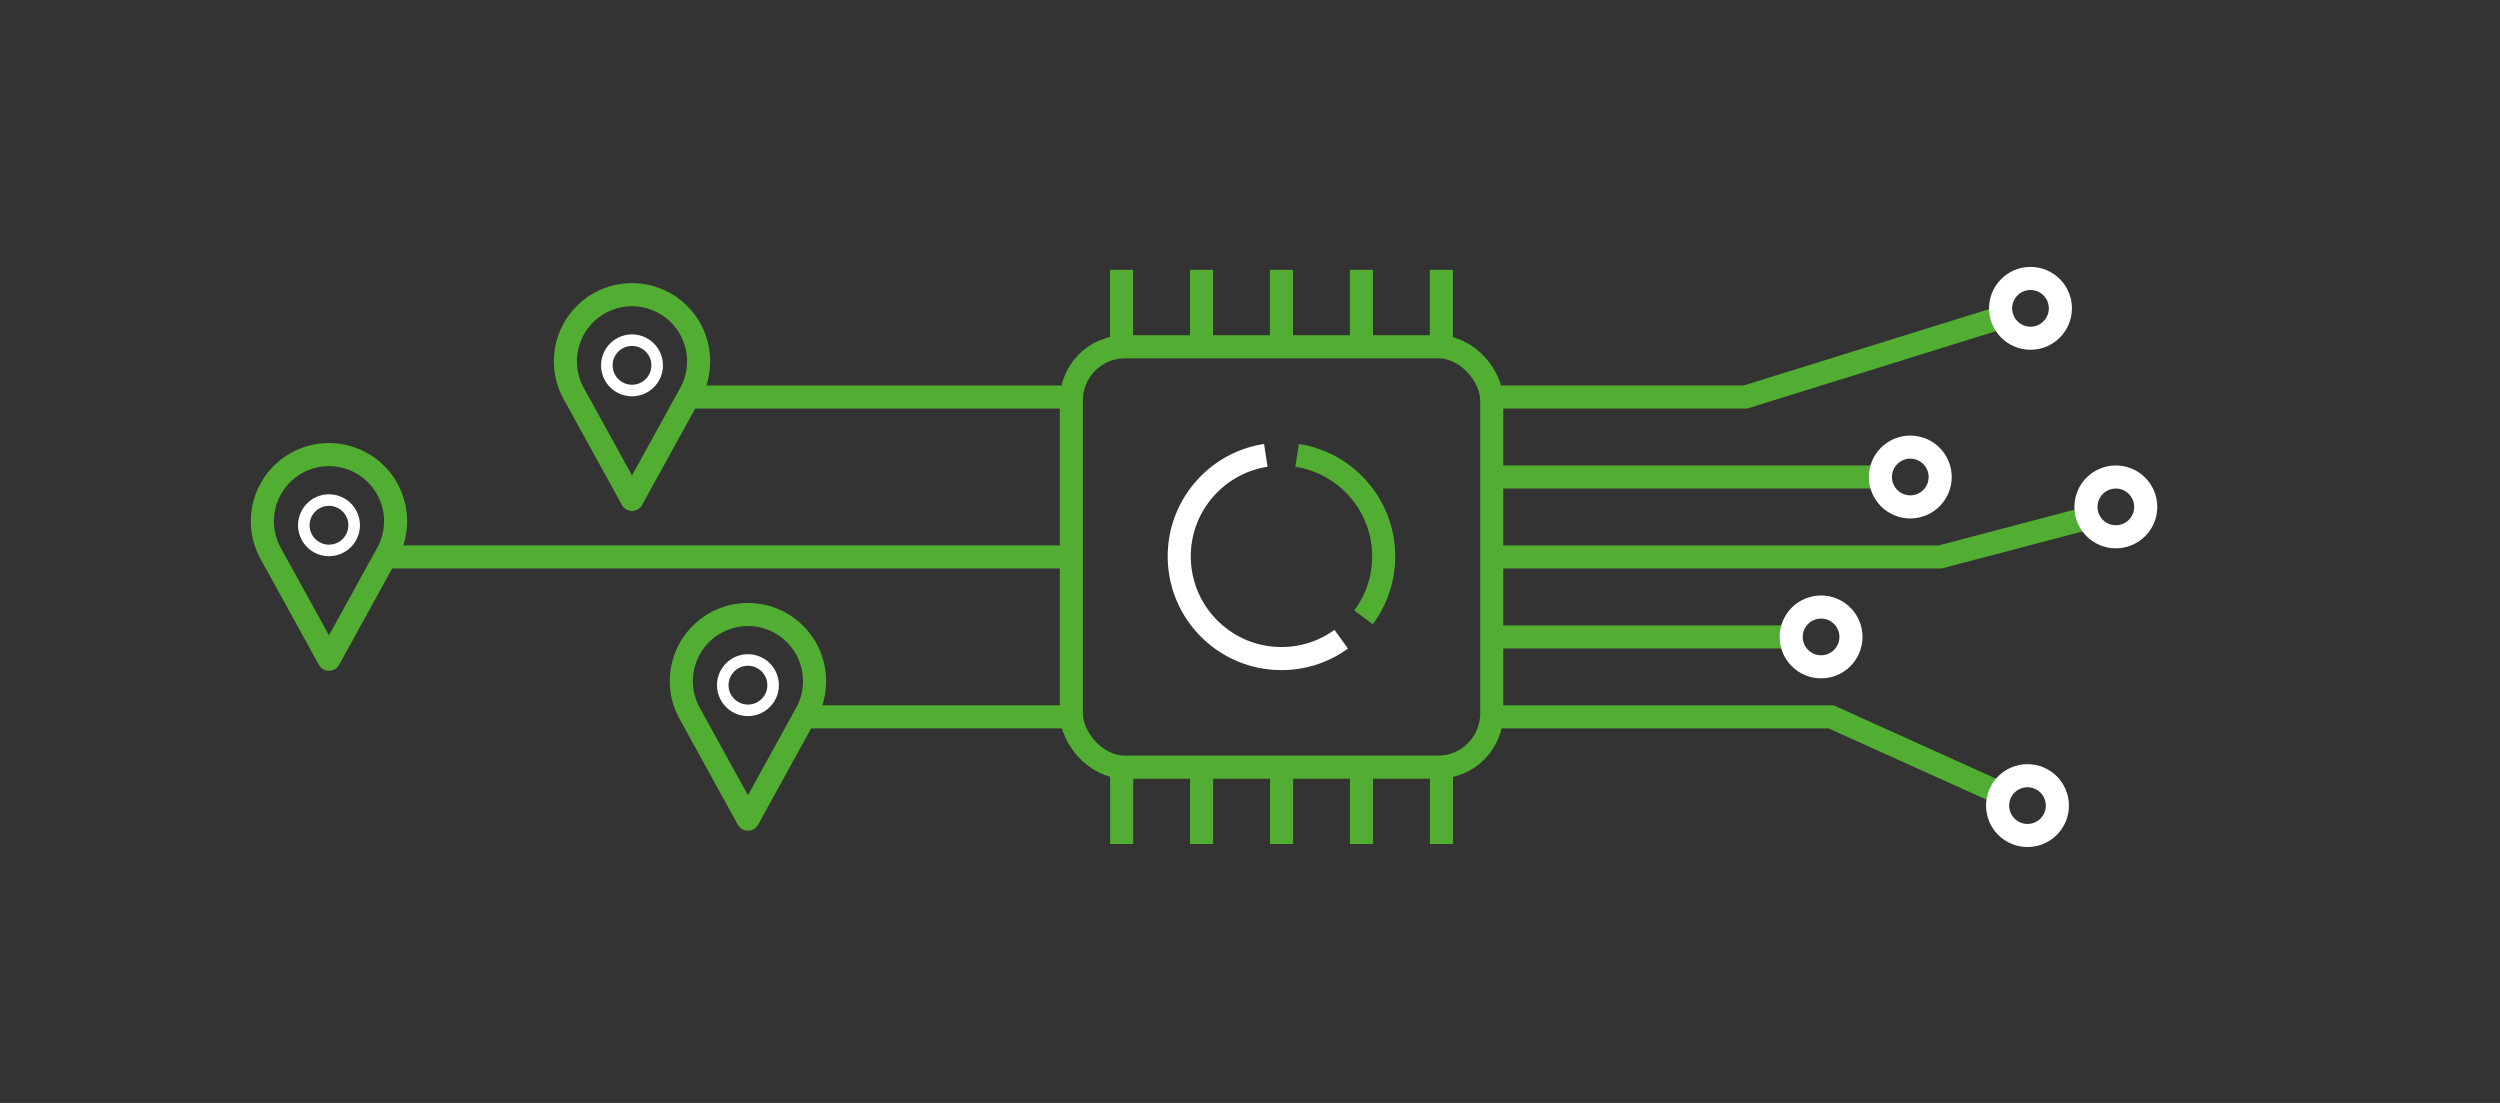<svg xmlns="http://www.w3.org/2000/svg" style="background:#141b4d" viewBox="0 0 433.22 191.13"><rect x="0" y="0" width="433.22" height="191.13" fill="#333333" stroke="none"/><path fill="none" stroke="#52ae32" stroke-linecap="round" stroke-linejoin="round" stroke-width="4" d="M57.01 114.24 46.9 95.89a11.546 11.546 0 0 1 1.95-13.73h0a11.534 11.534 0 0 1 16.32 0h0c3.63 3.63 4.43 9.23 1.95 13.73l-10.11 18.35Z"/><path fill="#fff" d="M57.01 87.66c1.85 0 3.36 1.51 3.36 3.36s-1.51 3.36-3.36 3.36-3.36-1.51-3.36-3.36 1.51-3.36 3.36-3.36m0-2a5.36 5.36 0 1 0 0 10.72 5.36 5.36 0 0 0 0-10.72Z"/><path fill="none" stroke="#52ae32" stroke-linecap="round" stroke-linejoin="round" stroke-width="4" d="M129.61 141.95 119.5 123.6a11.546 11.546 0 0 1 1.95-13.73h0a11.534 11.534 0 0 1 16.32 0h0c3.63 3.63 4.43 9.23 1.95 13.73l-10.11 18.35Z"/><path fill="#fff" d="M129.61 115.37c1.85 0 3.36 1.51 3.36 3.36s-1.51 3.36-3.36 3.36-3.36-1.51-3.36-3.36 1.51-3.36 3.36-3.36m0-2a5.36 5.36 0 1 0 0 10.72 5.36 5.36 0 0 0 0-10.72Z"/><path fill="none" stroke="#52ae32" stroke-linecap="round" stroke-linejoin="round" stroke-width="4" d="M109.52 86.53 99.41 68.18a11.546 11.546 0 0 1 1.95-13.73h0a11.534 11.534 0 0 1 16.32 0h0c3.63 3.63 4.43 9.23 1.95 13.73l-10.11 18.35Z"/><path fill="#fff" d="M109.52 59.95c1.85 0 3.36 1.51 3.36 3.36s-1.51 3.36-3.36 3.36-3.36-1.51-3.36-3.36 1.51-3.36 3.36-3.36m0-2a5.36 5.36 0 1 0 0 10.72 5.36 5.36 0 0 0 0-10.72Z"/><g fill="none" stroke-miterlimit="10" stroke-width="4"><path stroke="#fff" d="M232.42 110.77a17.585 17.585 0 0 1-10.36 3.35c-9.78 0-17.71-7.93-17.71-17.71 0-8.86 6.51-16.2 15-17.5"/><path stroke="#52ae32" d="M224.77 78.91c8.5 1.31 15.01 8.65 15.01 17.5 0 3.96-1.3 7.62-3.5 10.57"/></g><rect width="72.85" height="72.85" x="185.65" y="60.09" fill="none" stroke="#52ae32" stroke-miterlimit="10" stroke-width="4" rx="9.3" ry="9.3"/><path fill="none" stroke="#52ae32" stroke-miterlimit="10" stroke-width="4" d="M258.5 68.8h43.95l44.45-13.83m-88.4 69.25h58.81l29.31 13.24m-36.23-27.09H258.5m0-13.86h77.71l25.63-6.74m-36-7.11H258.5m-64.13 50.28v13.32m55.42-13.32v13.32m-13.86-13.32v13.32m-13.85-14.41v14.41m-13.86-13.32v13.32m-13.87-99.49v13.32m55.42-13.32v13.32m-13.85-13.32v13.32m-13.86-13.32v13.32m-13.85-13.32v13.32"/><circle cx="315.57" cy="110.37" r="5.18" fill="none" stroke="#fff" stroke-miterlimit="10" stroke-width="4"/><circle cx="351.34" cy="139.6" r="5.18" fill="none" stroke="#fff" stroke-miterlimit="10" stroke-width="4"/><circle cx="331.03" cy="82.66" r="5.18" fill="none" stroke="#fff" stroke-miterlimit="10" stroke-width="4"/><circle cx="366.65" cy="87.84" r="5.18" fill="none" stroke="#fff" stroke-miterlimit="10" stroke-width="4"/><circle cx="351.86" cy="53.43" r="5.18" fill="none" stroke="#fff" stroke-miterlimit="10" stroke-width="4"/><path fill="none" stroke="#52ae32" stroke-miterlimit="10" stroke-width="4" d="M185.65 68.8h-66.71m66.71 55.42h-46.67m46.67-27.71H67.12"/></svg>